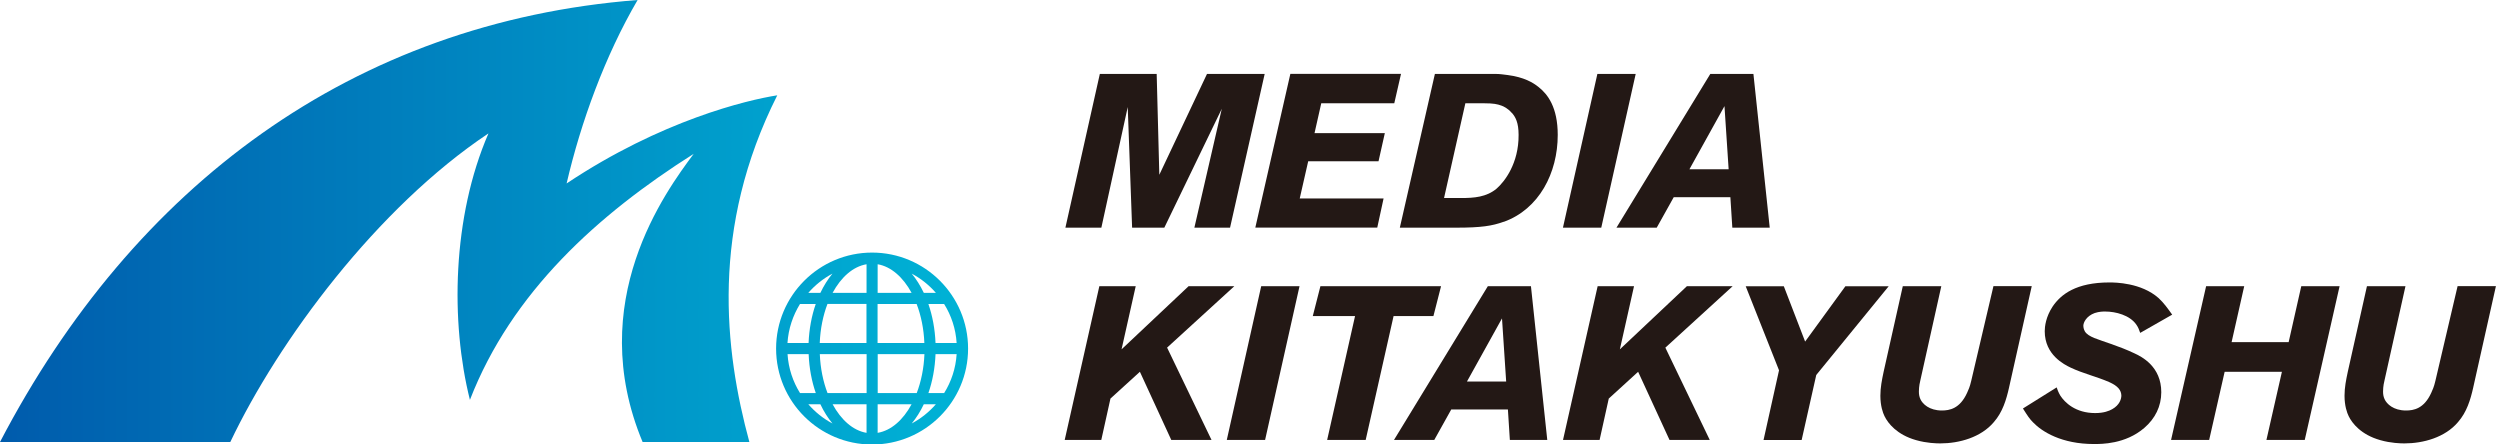<svg width="180" height="32" viewBox="0 0 180 32" fill="none" xmlns="http://www.w3.org/2000/svg">
<g clip-path="url(#clip0_809_486)">
<path d="M62.791 18.186C58.982 18.186 55.879 21.285 55.879 25.098C55.879 28.912 58.977 32.005 62.791 32.005C66.604 32.005 69.702 28.907 69.702 25.098C69.702 21.29 66.604 18.186 62.791 18.186ZM59.937 19.701C59.607 20.101 59.317 20.565 59.067 21.085H58.198C58.688 20.525 59.272 20.056 59.937 19.701ZM57.603 21.89H58.732C58.438 22.739 58.258 23.689 58.218 24.698H56.698C56.763 23.674 57.088 22.719 57.598 21.89H57.603ZM57.603 28.302C57.088 27.477 56.768 26.523 56.703 25.498H58.223C58.263 26.508 58.443 27.457 58.737 28.302H57.608H57.603ZM58.198 29.106H59.067C59.312 29.626 59.607 30.091 59.937 30.491C59.272 30.141 58.688 29.666 58.198 29.106ZM62.391 31.165C61.416 31 60.557 30.231 59.947 29.106H62.391V31.165ZM62.391 28.302H59.582C59.267 27.477 59.067 26.523 59.027 25.498H62.396V28.302H62.391ZM62.391 24.694H59.022C59.062 23.669 59.262 22.714 59.577 21.885H62.386V24.694H62.391ZM62.391 21.085H59.947C60.557 19.956 61.416 19.191 62.391 19.026V21.085ZM67.978 21.89C68.493 22.714 68.813 23.669 68.878 24.698H67.358C67.318 23.689 67.138 22.739 66.844 21.89H67.978ZM67.383 21.085H66.514C66.264 20.565 65.974 20.101 65.644 19.701C66.309 20.056 66.894 20.525 67.383 21.085ZM63.19 19.026C64.16 19.191 65.025 19.961 65.634 21.085H63.19V19.026ZM63.19 21.89H65.999C66.314 22.714 66.514 23.669 66.554 24.698H63.185V21.89H63.19ZM63.19 25.498H66.559C66.519 26.523 66.319 27.477 66.004 28.302H63.195V25.498H63.19ZM63.19 31.165V29.106H65.634C65.025 30.236 64.165 31 63.19 31.165ZM65.644 30.491C65.974 30.091 66.269 29.626 66.514 29.106H67.383C66.894 29.666 66.309 30.136 65.644 30.491ZM67.978 28.302H66.844C67.138 27.457 67.318 26.508 67.358 25.498H68.878C68.813 26.523 68.493 27.477 67.978 28.302Z" fill="url(#paint0_linear_809_486)"/>
<path d="M55.964 6.862C53.8 7.202 47.618 8.661 40.796 13.209C41.825 8.786 43.565 4.008 45.908 0C25.408 1.604 9.63 13.369 0 31.825H16.582C20.061 24.514 27.147 14.953 35.169 9.605C32.56 15.623 32.425 23.174 33.834 28.791C36.843 21.035 43.055 15.438 49.947 11.075C47.917 13.803 42.055 21.73 46.268 31.825H53.955C52.151 25.183 51.146 16.427 55.964 6.862Z" fill="url(#paint1_linear_809_486)"/>
<path d="M88.564 16.392H85.995L87.969 7.831L83.831 16.392H81.512L81.197 7.706L79.298 16.392H76.709L79.188 5.323H83.281L83.471 12.584L86.904 5.323H91.057L88.564 16.392Z" fill="#231815"/>
<path d="M100.383 7.437H95.13L94.646 9.586H99.708L99.254 11.61H94.191L93.581 14.288H99.618L99.163 16.387H90.383L92.906 5.318H100.873L100.388 7.437H100.383Z" fill="#231815"/>
<path d="M108.264 15.967C107.435 16.267 106.65 16.392 104.846 16.392H100.788L103.312 5.323H107.684C107.984 5.323 108.264 5.367 108.549 5.402C109.724 5.557 110.368 5.937 110.778 6.267C111.438 6.787 112.157 7.726 112.157 9.715C112.157 12.459 110.808 15.063 108.269 15.973L108.264 15.967ZM108.844 8.126C108.564 7.796 108.249 7.656 108.109 7.606C107.809 7.496 107.53 7.437 106.885 7.437H105.506L103.971 14.258H105.196C106.12 14.258 107.03 14.198 107.769 13.569C108.334 13.069 109.354 11.764 109.339 9.71C109.339 8.831 109.119 8.426 108.854 8.126H108.844Z" fill="#231815"/>
<path d="M115.291 16.392H112.532L115.011 5.323H117.77L115.291 16.392Z" fill="#231815"/>
<path d="M124.727 16.392L124.587 14.198H120.509L119.284 16.392H116.385L123.142 5.323H126.246L127.42 16.392H124.722H124.727ZM124.162 7.641L121.638 12.189H124.462L124.162 7.641Z" fill="#231815"/>
<path d="M84.031 25.028L87.229 31.675H84.331L82.072 26.768L79.953 28.697L79.293 31.675H76.659L79.153 20.605H81.772L80.752 25.153L85.58 20.605H88.873L84.031 25.028Z" fill="#231815"/>
<path d="M91.087 31.675H88.329L90.807 20.605H93.566L91.087 31.675Z" fill="#231815"/>
<path d="M103.207 22.755H100.338L98.329 31.675H95.555L97.564 22.755H94.521L95.07 20.605H103.756L103.207 22.755Z" fill="#231815"/>
<path d="M108.709 31.675L108.569 29.481H104.491L103.267 31.675H100.368L107.125 20.605H110.228L111.403 31.675H108.704H108.709ZM108.144 22.924L105.62 27.472H108.444L108.144 22.924Z" fill="#231815"/>
<path d="M119.904 25.028L123.102 31.675H120.204L117.945 26.768L115.831 28.697L115.171 31.675H112.537L115.031 20.605H117.65L116.63 25.153L121.458 20.605H124.752L119.909 25.028H119.904Z" fill="#231815"/>
<path d="M130.769 27.007L129.719 31.68H126.975L128.09 26.663L125.691 20.61H128.435L129.969 24.593L132.868 20.61H135.986L130.764 27.007H130.769Z" fill="#231815"/>
<path d="M144.657 27.882C144.452 28.792 144.187 29.671 143.558 30.391C142.633 31.491 141.064 31.925 139.7 31.925C139.435 31.925 138.725 31.91 137.96 31.69C136.581 31.301 135.936 30.481 135.686 29.966C135.561 29.716 135.387 29.212 135.387 28.492C135.387 27.897 135.496 27.362 135.621 26.768L137.001 20.606H139.774L138.27 27.362C138.24 27.472 138.16 27.817 138.16 28.192C138.16 28.397 138.19 28.567 138.27 28.742C138.425 29.087 138.915 29.556 139.809 29.556C140.359 29.556 141.109 29.431 141.629 28.287C141.724 28.067 141.819 27.897 141.928 27.422L143.528 20.601H146.286L144.657 27.877V27.882Z" fill="#231815"/>
<path d="M154.093 23.964C154.033 23.774 153.938 23.539 153.813 23.369C153.343 22.695 152.339 22.43 151.569 22.43C151.429 22.43 151.144 22.43 150.814 22.54C150.22 22.76 150 23.214 150 23.464C150 23.529 150.015 23.684 150.11 23.859C150.36 24.269 151.049 24.424 152.009 24.769C152.558 24.959 153.123 25.178 153.653 25.428C154.203 25.678 155.612 26.383 155.612 28.237C155.612 29.256 155.172 30.136 154.388 30.811C153.023 31.985 151.299 31.97 150.764 31.97C148.445 31.97 147.031 31.091 146.371 30.401C146.137 30.166 145.997 29.961 145.652 29.411L148.081 27.892C148.096 27.952 148.206 28.267 148.345 28.487C148.66 28.972 149.425 29.741 150.854 29.741C151.479 29.741 151.859 29.586 152.079 29.461C152.613 29.162 152.738 28.727 152.738 28.472C152.723 28.112 152.519 27.797 151.844 27.502C150.949 27.113 149.98 26.893 149.085 26.468C148.63 26.248 147.221 25.558 147.221 23.849C147.221 23.504 147.301 22.814 147.786 22.075C148.38 21.195 149.48 20.336 151.879 20.336C152.289 20.336 154.168 20.351 155.422 21.465C155.797 21.81 156.097 22.235 156.397 22.655L154.093 23.969V23.964Z" fill="#231815"/>
<path d="M165.942 31.675H163.183L164.298 26.768H160.175L159.06 31.675H156.317L158.841 20.605H161.584L160.675 24.634H164.783L165.692 20.605H168.451L165.942 31.675Z" fill="#231815"/>
<path d="M178.077 27.882C177.872 28.792 177.607 29.671 176.977 30.391C176.052 31.491 174.483 31.925 173.119 31.925C172.854 31.925 172.144 31.91 171.38 31.69C170 31.301 169.356 30.481 169.106 29.966C168.981 29.716 168.806 29.212 168.806 28.492C168.806 27.897 168.916 27.362 169.041 26.768L170.42 20.606H173.194L171.69 27.362C171.66 27.472 171.58 27.817 171.58 28.192C171.58 28.397 171.61 28.567 171.69 28.742C171.844 29.087 172.334 29.556 173.229 29.556C173.779 29.556 174.528 29.431 175.048 28.287C175.143 28.067 175.238 27.897 175.348 27.422L176.947 20.601H179.706L178.077 27.877V27.882Z" fill="#231815"/>
</g>
<defs>
<linearGradient id="paint0_linear_809_486" x1="-3.03594e-05" y1="25.093" x2="69.697" y2="25.093" gradientUnits="userSpaceOnUse">
<stop stop-color="#005BAC"/>
<stop offset="1" stop-color="#00B3D6"/>
</linearGradient>
<linearGradient id="paint1_linear_809_486" x1="0" y1="15.912" x2="69.697" y2="15.912" gradientUnits="userSpaceOnUse">
<stop stop-color="#005BAC"/>
<stop offset="1" stop-color="#00B3D6"/>
</linearGradient>
<clipPath id="clip0_809_486">
<rect width="179.711" height="32" fill="white"/>
</clipPath>
</defs>
</svg>
